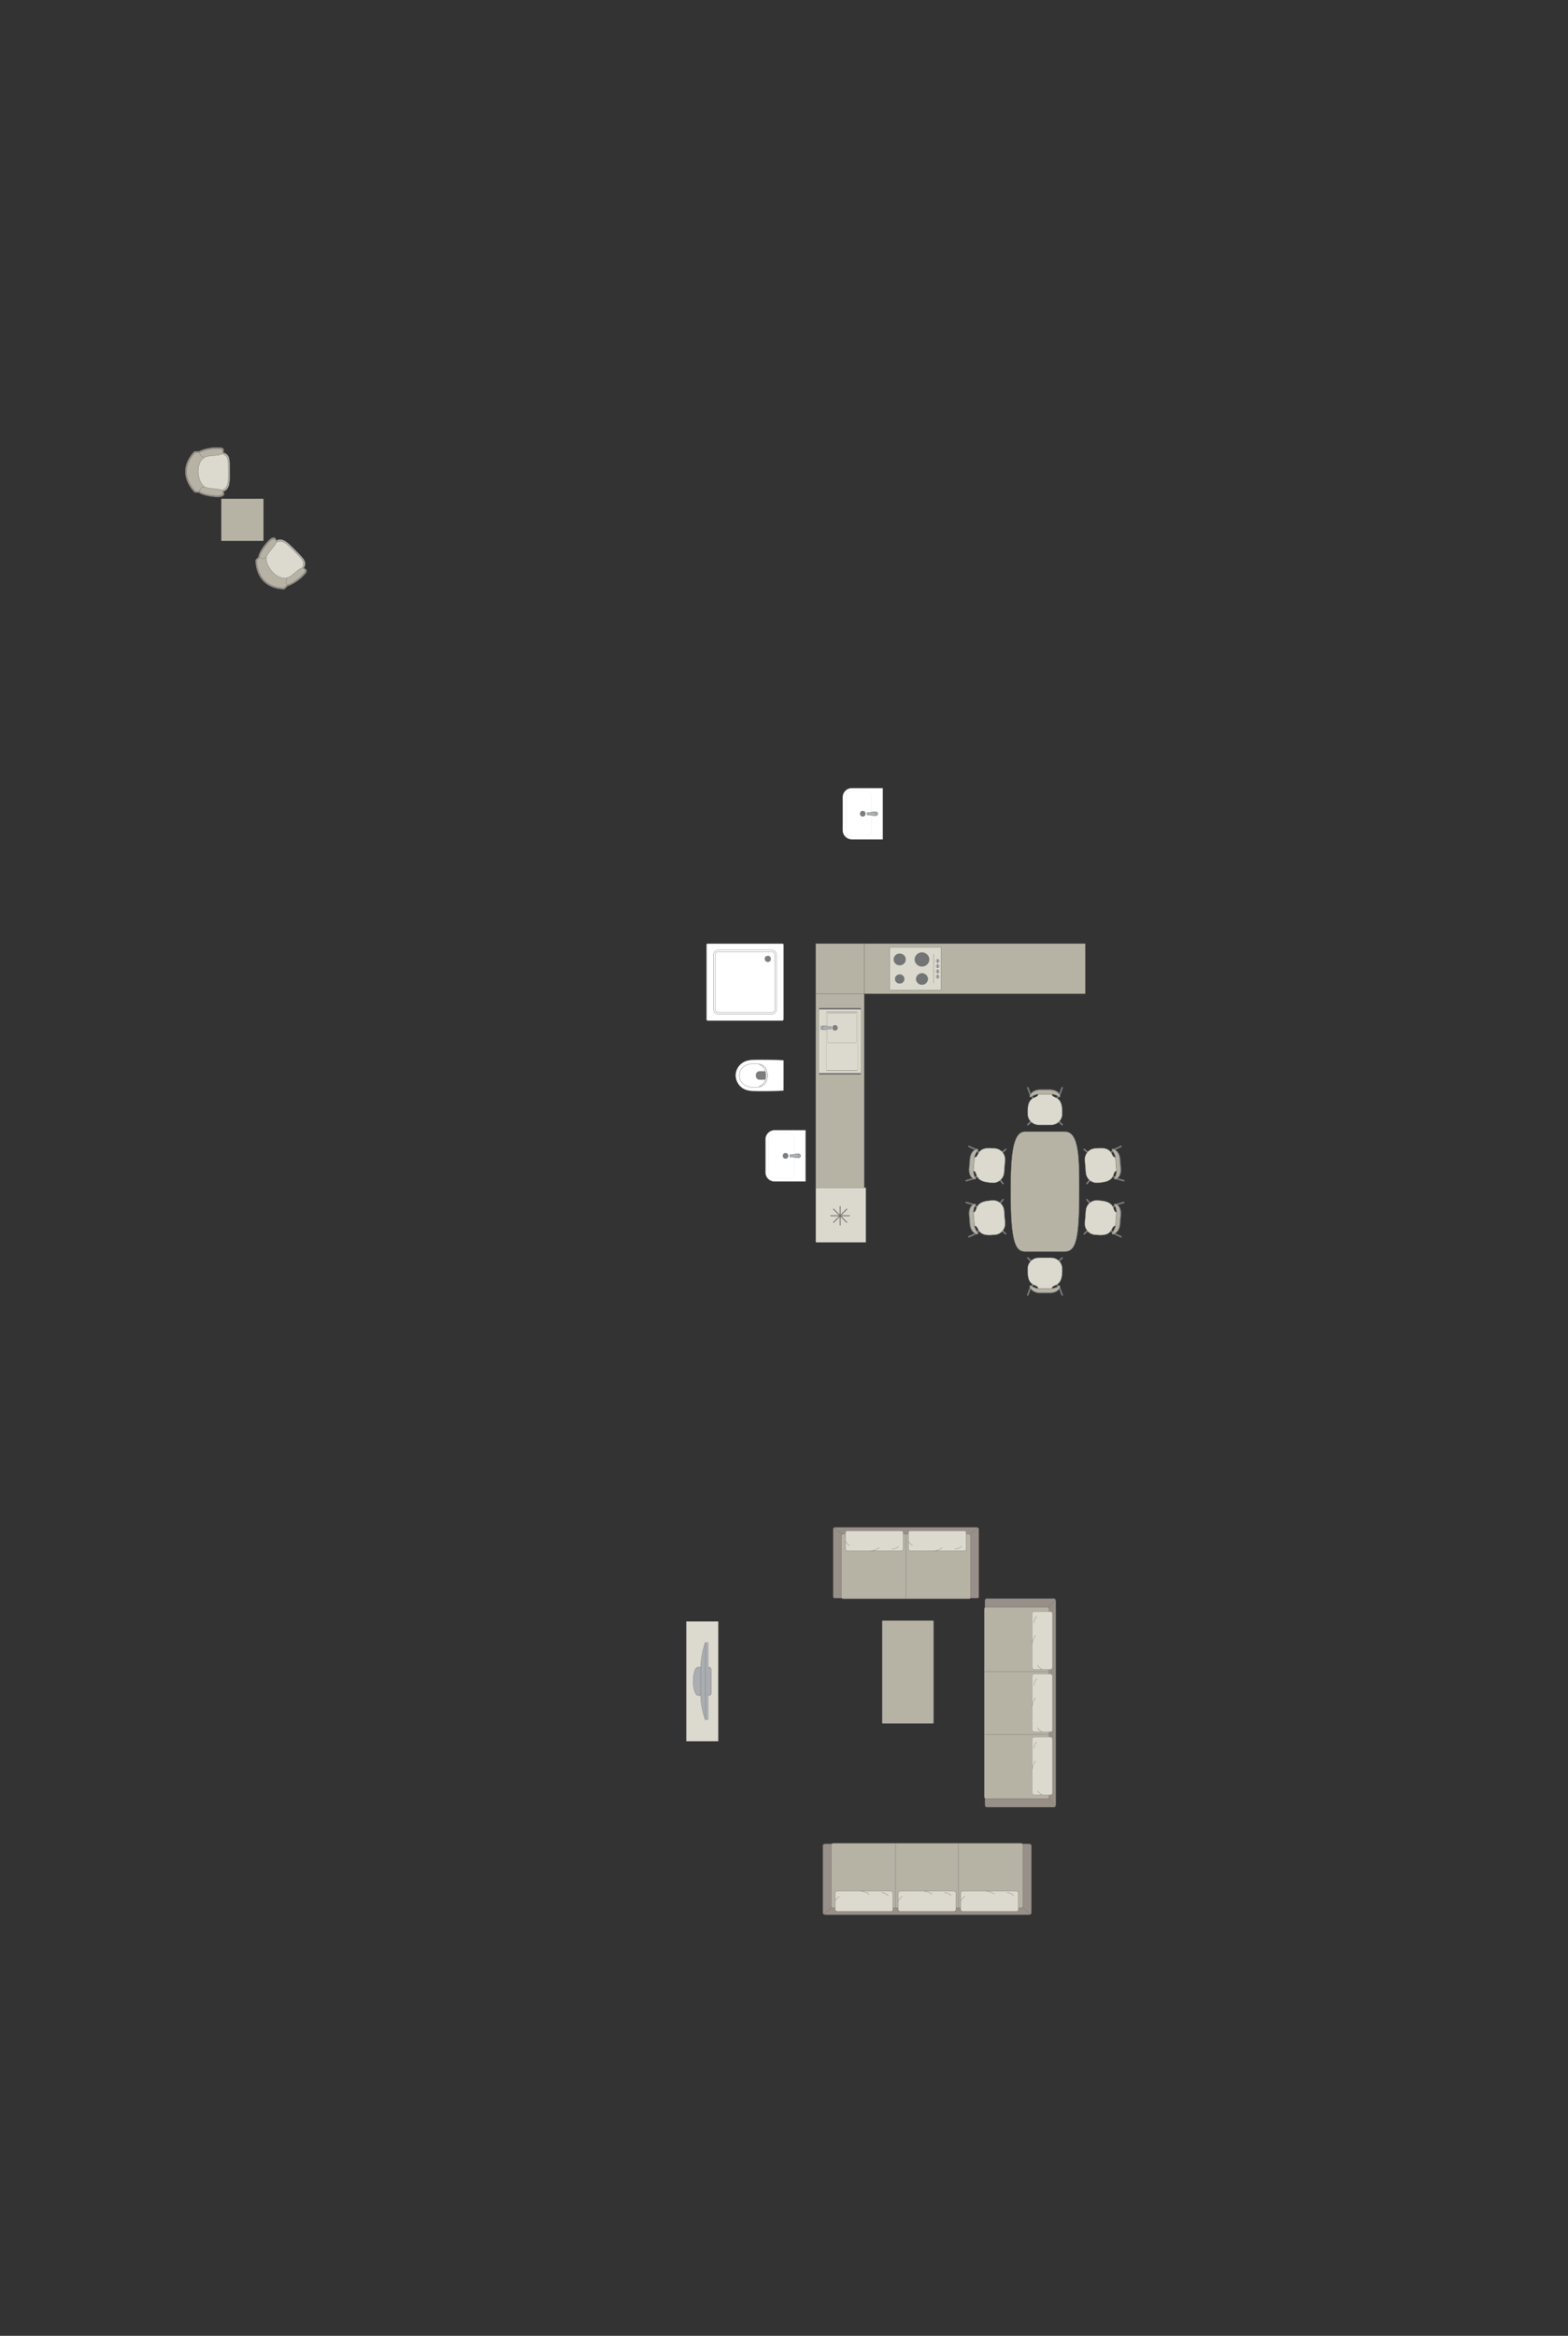 <?xml version="1.0" encoding="UTF-8"?>
<!DOCTYPE svg PUBLIC "-//W3C//DTD SVG 1.1//EN" "http://www.w3.org/Graphics/SVG/1.1/DTD/svg11.dtd">
<!-- Creator: CorelDRAW -->
<svg xmlns="http://www.w3.org/2000/svg" xml:space="preserve" width="183.072mm" height="272.687mm" version="1.1" style="shape-rendering:geometricPrecision; text-rendering:geometricPrecision; image-rendering:optimizeQuality; fill-rule:evenodd; clip-rule:evenodd"
viewBox="0 0 16796.21 25018.03"
 xmlns:xlink="http://www.w3.org/1999/xlink"
 xmlns:xodm="http://www.corel.com/coreldraw/odm/2003">
 <rect x="0" y="0" width="16796.21" height="25018.03" fill="#333333" stroke="none"/>
 <defs>
  <style type="text/css">
   <![CDATA[
    .str4 {stroke:#727271;stroke-width:9.71;stroke-miterlimit:22.926}
    .str2 {stroke:#727271;stroke-width:3.23;stroke-miterlimit:22.926}
    .str0 {stroke:#727271;stroke-width:3.23;stroke-linejoin:round;stroke-miterlimit:22.926}
    .str3 {stroke:#727271;stroke-width:3.23;stroke-linecap:round;stroke-miterlimit:22.926}
    .str1 {stroke:#727271;stroke-width:3.23;stroke-linecap:round;stroke-linejoin:round;stroke-miterlimit:22.926}
    .fil4 {fill:none}
    .fil2 {fill:#DCD9CF}
    .fil9 {fill:#C8C8C8}
    .fil0 {fill:#B6B3A5}
    .fil5 {fill:#AAAEB1}
    .fil3 {fill:#989088}
    .fil1 {fill:#7C7D7E}
    .fil8 {fill:#737476}
    .fil7 {fill:#DBD9CD}
    .fil6 {fill:white}
   ]]>
  </style>
 </defs>
 <g id="мебель">
  <g id="_2078447143728">
   <path class="fil0 str0" d="M10826.5 12764.58l0 0c0,-398.3 22.83,-644.23 154.07,-644.23l425.83 0c157.72,0 154.06,305.56 154.06,641.55l0 0c0,490.87 -29.91,642.9 -154.06,642.9l-425.83 0c-107.99,0 -154.07,-115.99 -154.07,-640.22z"/>
   <g>
    <g>
     <rect class="fil1 str1" transform="matrix(-0.091 0.109 0.107 0.093 10721 13158.6)" width="113.28" height="594.73" rx="56.64" ry="56.64"/>
     <rect class="fil1 str1" transform="matrix(-0.107 -0.093 0.091 -0.109 10701.4 12912.4)" width="113.28" height="594.73" rx="56.64" ry="56.64"/>
     <rect class="fil1 str1" transform="matrix(-0.091 0.109 0.107 0.093 10437.5 12894.6)" width="113.28" height="594.73" rx="56.64" ry="56.64"/>
     <rect class="fil1 str1" transform="matrix(-0.107 -0.093 0.091 -0.109 10463.3 13218.3)" width="113.28" height="594.73" rx="56.64" ry="56.64"/>
     <rect class="fil1 str1" transform="matrix(-0.037 0.138 0.171 0.048 10343.1 12869.1)" width="113.28" height="594.73" rx="56.64" ry="56.64"/>
     <rect class="fil1 str1" transform="matrix(-0.059 -0.13 0.161 -0.074 10374.1 13257.6)" width="113.28" height="594.73" rx="56.64" ry="56.64"/>
     <path class="fil2 str1" d="M10436.37 13130.4l-11.84 -146.7c55.12,-2.54 -4.08,-109.42 173.79,-124.89l31.86 -2.54c64.18,-5.11 120.92,43.9 126.1,108.9l10.55 132.57c5.18,65 -43.09,122.36 -107.27,127.47l-29.05 2.31c-181.86,17.11 -136.79,-103.22 -194.14,-97.12z"/>
     <path class="fil1 str1" d="M10473.8 13206.66c0,0 -35.3,-45.95 -37.75,-76.23 -2.45,-30.29 -11.86,-146.71 -11.86,-146.71 0,0 1.41,-49.17 25.24,-77.29 5.29,-9.12 -3.89,-13.8 -12.32,-10.64 0,0 -66.02,15.35 -57.9,117.4 8.13,102.05 7.86,98.78 7.86,98.78 0,0 1.07,81.1 71.85,104.88 23.29,7.28 14.89,-10.18 14.89,-10.18z"/>
     <path class="fil0 str1" d="M10473.91 13206.65c0,0 -32.94,-46.13 -35.38,-76.42 -2.45,-30.29 -11.85,-146.71 -11.85,-146.71 0,0 1.02,-49.14 22.89,-77.1 4.84,-9.09 -3.68,-13.82 -11.47,-10.72 0,0 -60.98,14.95 -52.86,117 8.13,102.05 7.86,98.77 7.86,98.77 0,0 1.48,81.08 67.1,105.25 21.59,7.42 13.71,-10.08 13.71,-10.08z"/>
    </g>
    <g>
     <rect class="fil1 str1" transform="matrix(-0.091 -0.109 0.107 -0.093 10721 12366.5)" width="113.28" height="594.73" rx="56.64" ry="56.64"/>
     <rect class="fil1 str1" transform="matrix(-0.107 0.093 0.091 0.109 10701.4 12612.8)" width="113.28" height="594.73" rx="56.64" ry="56.64"/>
     <rect class="fil1 str1" transform="matrix(-0.091 -0.109 0.107 -0.093 10437.5 12630.5)" width="113.28" height="594.73" rx="56.64" ry="56.64"/>
     <rect class="fil1 str1" transform="matrix(-0.107 0.093 0.091 0.109 10463.3 12306.8)" width="113.28" height="594.73" rx="56.64" ry="56.64"/>
     <rect class="fil1 str1" transform="matrix(-0.037 -0.138 0.171 -0.048 10343.1 12656.1)" width="113.28" height="594.73" rx="56.64" ry="56.64"/>
     <rect class="fil1 str1" transform="matrix(-0.059 0.13 0.161 0.074 10374.1 12267.5)" width="113.28" height="594.73" rx="56.64" ry="56.64"/>
     <path class="fil2 str1" d="M10436.37 12394.74l-11.84 146.7c55.12,2.54 -4.08,109.42 173.79,124.89l31.86 2.54c64.18,5.11 120.92,-43.9 126.1,-108.9l10.55 -132.57c5.18,-65 -43.09,-122.36 -107.27,-127.47l-29.05 -2.31c-181.86,-17.11 -136.79,103.22 -194.14,97.12z"/>
     <path class="fil1 str1" d="M10473.8 12318.48c0,0 -35.3,45.95 -37.75,76.23 -2.45,30.29 -11.86,146.71 -11.86,146.71 0,0 1.41,49.17 25.24,77.29 5.29,9.12 -3.89,13.8 -12.32,10.64 0,0 -66.02,-15.35 -57.9,-117.4 8.13,-102.05 7.86,-98.78 7.86,-98.78 0,0 1.07,-81.1 71.85,-104.88 23.29,-7.28 14.89,10.18 14.89,10.18z"/>
     <path class="fil0 str1" d="M10473.91 12318.49c0,0 -32.94,46.13 -35.38,76.42 -2.45,30.29 -11.85,146.71 -11.85,146.71 0,0 1.02,49.14 22.89,77.1 4.84,9.09 -3.68,13.82 -11.47,10.72 0,0 -60.98,-14.95 -52.86,-117 8.13,-102.05 7.86,-98.77 7.86,-98.77 0,0 1.48,-81.08 67.1,-105.25 21.59,-7.42 13.71,10.08 13.71,10.08z"/>
    </g>
   </g>
   <g>
    <g>
     <rect class="fil1 str1" transform="matrix(0.091 0.109 -0.107 0.093 11666 13158.6)" width="113.28" height="594.73" rx="56.64" ry="56.64"/>
     <rect class="fil1 str1" transform="matrix(0.107 -0.093 -0.091 -0.109 11685.6 12912.4)" width="113.28" height="594.73" rx="56.64" ry="56.64"/>
     <rect class="fil1 str1" transform="matrix(0.091 0.109 -0.107 0.093 11949.4 12894.6)" width="113.28" height="594.73" rx="56.64" ry="56.64"/>
     <rect class="fil1 str1" transform="matrix(0.107 -0.093 -0.091 -0.109 11923.7 13218.3)" width="113.28" height="594.73" rx="56.64" ry="56.64"/>
     <rect class="fil1 str1" transform="matrix(0.037 0.138 -0.171 0.048 12043.8 12869.1)" width="113.28" height="594.73" rx="56.64" ry="56.64"/>
     <rect class="fil1 str1" transform="matrix(0.059 -0.13 -0.161 -0.074 12012.9 13257.6)" width="113.28" height="594.73" rx="56.64" ry="56.64"/>
     <path class="fil2 str1" d="M11950.61 13130.4l11.84 -146.7c-55.12,-2.54 4.08,-109.42 -173.79,-124.89l-31.86 -2.54c-64.18,-5.11 -120.92,43.9 -126.1,108.9l-10.55 132.57c-5.18,65 43.09,122.36 107.27,127.47l29.05 2.31c181.86,17.11 136.79,-103.22 194.14,-97.12z"/>
     <path class="fil1 str1" d="M11913.18 13206.66c0,0 35.3,-45.95 37.75,-76.23 2.45,-30.29 11.86,-146.71 11.86,-146.71 0,0 -1.41,-49.17 -25.24,-77.29 -5.29,-9.12 3.89,-13.8 12.32,-10.64 0,0 66.02,15.35 57.9,117.4 -8.13,102.05 -7.86,98.78 -7.86,98.78 0,0 -1.07,81.1 -71.85,104.88 -23.29,7.28 -14.89,-10.18 -14.89,-10.18z"/>
     <path class="fil0 str1" d="M11913.07 13206.65c0,0 32.94,-46.13 35.38,-76.42 2.45,-30.29 11.85,-146.71 11.85,-146.71 0,0 -1.02,-49.14 -22.89,-77.1 -4.84,-9.09 3.68,-13.82 11.47,-10.72 0,0 60.98,14.95 52.86,117 -8.13,102.05 -7.86,98.77 -7.86,98.77 0,0 -1.48,81.08 -67.1,105.25 -21.59,7.42 -13.71,-10.08 -13.71,-10.08z"/>
    </g>
    <g>
     <rect class="fil1 str1" transform="matrix(0.091 -0.109 -0.107 -0.093 11666 12366.5)" width="113.28" height="594.73" rx="56.64" ry="56.64"/>
     <rect class="fil1 str1" transform="matrix(0.107 0.093 -0.091 0.109 11685.6 12612.8)" width="113.28" height="594.73" rx="56.64" ry="56.64"/>
     <rect class="fil1 str1" transform="matrix(0.091 -0.109 -0.107 -0.093 11949.4 12630.5)" width="113.28" height="594.73" rx="56.64" ry="56.64"/>
     <rect class="fil1 str1" transform="matrix(0.107 0.093 -0.091 0.109 11923.7 12306.8)" width="113.28" height="594.73" rx="56.64" ry="56.64"/>
     <rect class="fil1 str1" transform="matrix(0.037 -0.138 -0.171 -0.048 12043.8 12656.1)" width="113.28" height="594.73" rx="56.64" ry="56.64"/>
     <rect class="fil1 str1" transform="matrix(0.059 0.13 -0.161 0.074 12012.9 12267.5)" width="113.28" height="594.73" rx="56.64" ry="56.64"/>
     <path class="fil2 str1" d="M11950.61 12394.74l11.84 146.7c-55.12,2.54 4.08,109.42 -173.79,124.89l-31.86 2.54c-64.18,5.11 -120.92,-43.9 -126.1,-108.9l-10.55 -132.57c-5.18,-65 43.09,-122.36 107.27,-127.47l29.05 -2.31c181.86,-17.11 136.79,103.22 194.14,97.12z"/>
     <path class="fil1 str1" d="M11913.18 12318.48c0,0 35.3,45.95 37.75,76.23 2.45,30.29 11.86,146.71 11.86,146.71 0,0 -1.41,49.17 -25.24,77.29 -5.29,9.12 3.89,13.8 12.32,10.64 0,0 66.02,-15.35 57.9,-117.4 -8.13,-102.05 -7.86,-98.78 -7.86,-98.78 0,0 -1.07,-81.1 -71.85,-104.88 -23.29,-7.28 -14.89,10.18 -14.89,10.18z"/>
     <path class="fil0 str1" d="M11913.07 12318.49c0,0 32.94,46.13 35.38,76.42 2.45,30.29 11.85,146.71 11.85,146.71 0,0 -1.02,49.14 -22.89,77.1 -4.84,9.09 3.68,13.82 11.47,10.72 0,0 60.98,-14.95 52.86,-117 -8.13,-102.05 -7.86,-98.77 -7.86,-98.77 0,0 -1.48,-81.08 -67.1,-105.25 -21.59,-7.42 -13.71,10.08 -13.71,10.08z"/>
    </g>
   </g>
  </g>
  <g id="_2078447089248">
   <rect class="fil1 str1" transform="matrix(-0.101 -0.1 -0.101 0.1 11070 11998.2)" width="113.28" height="594.73" rx="56.64" ry="56.64"/>
   <rect class="fil1 str1" transform="matrix(0.101 -0.1 0.101 0.1 11317 11998.2)" width="113.28" height="594.73" rx="56.64" ry="56.64"/>
   <rect class="fil1 str1" transform="matrix(-0.101 -0.1 -0.101 0.1 11355.6 11736.6)" width="113.28" height="594.73" rx="56.64" ry="56.64"/>
   <rect class="fil1 str1" transform="matrix(0.101 -0.1 0.101 0.1 11030.9 11736.6)" width="113.28" height="594.73" rx="56.64" ry="56.64"/>
   <rect class="fil1 str1" transform="matrix(-0.134 -0.048 -0.061 0.166 11388.6 11644.5)" width="113.28" height="594.73" rx="56.64" ry="56.64"/>
   <rect class="fil1 str1" transform="matrix(0.134 -0.048 0.061 0.166 10998.8 11644.5)" width="113.28" height="594.73" rx="56.64" ry="56.64"/>
   <path class="fil2 str1" d="M11120.65 11716.74l147.19 -0.16c-1.85,55.15 109.39,4.61 110.7,183.14l0 31.96c0,64.39 -53.35,117.06 -118.55,117.06l-133 0c-65.21,0 -118.56,-52.67 -118.56,-117.06l0 -29.13c-2.62,-182.65 113.77,-128.18 112.22,-185.82z"/>
   <path class="fil1 str1" d="M11041.67 11748.01c0,0 48.6,-31.54 78.98,-31.59 30.39,-0.04 147.19,-0.17 147.19,-0.17 0,0 48.9,5.31 75.04,31.29 8.68,5.99 14.07,-2.79 11.6,-11.45 0,0 -10.06,-67.03 -112.44,-67.03 -102.38,0 -99.1,0 -99.1,0 0,0 -80.94,-5.37 -110.25,63.3 -9.11,22.64 8.97,15.65 8.97,15.65z"/>
   <path class="fil0 str1" d="M11041.67 11748.12c0,0 48.6,-29.17 78.98,-29.2 30.39,-0.04 147.19,-0.17 147.19,-0.17 0,0 48.9,4.91 75.04,28.94 8.68,5.54 14.07,-2.58 11.6,-10.59 0,0 -10.06,-61.98 -112.44,-61.98 -102.38,0 -99.1,0 -99.1,0 0,0 -80.94,-4.96 -110.25,58.53 -9.11,20.94 8.97,14.47 8.97,14.47z"/>
  </g>
  <g id="_2078447111760">
   <rect class="fil1 str1" transform="matrix(-0.101 0.1 -0.101 -0.1 11070 13521.3)" width="113.28" height="594.73" rx="56.64" ry="56.64"/>
   <rect class="fil1 str1" transform="matrix(0.101 0.1 0.101 -0.1 11317 13521.3)" width="113.28" height="594.73" rx="56.64" ry="56.64"/>
   <rect class="fil1 str1" transform="matrix(-0.101 0.1 -0.101 -0.1 11355.6 13782.9)" width="113.28" height="594.73" rx="56.64" ry="56.64"/>
   <rect class="fil1 str1" transform="matrix(0.101 0.1 0.101 -0.1 11030.9 13782.9)" width="113.28" height="594.73" rx="56.64" ry="56.64"/>
   <rect class="fil1 str1" transform="matrix(-0.134 0.048 -0.061 -0.166 11388.6 13874.9)" width="113.28" height="594.73" rx="56.64" ry="56.64"/>
   <rect class="fil1 str1" transform="matrix(0.134 0.048 0.061 -0.166 10998.8 13874.9)" width="113.28" height="594.73" rx="56.64" ry="56.64"/>
   <path class="fil2 str1" d="M11120.65 13802.73l147.19 0.16c-1.85,-55.15 109.39,-4.61 110.7,-183.14l0 -31.96c0,-64.39 -53.35,-117.06 -118.55,-117.06l-133 0c-65.21,0 -118.56,52.67 -118.56,117.06l0 29.13c-2.62,182.65 113.77,128.18 112.22,185.82z"/>
   <path class="fil1 str1" d="M11041.67 13771.46c0,0 48.6,31.54 78.98,31.59 30.39,0.04 147.19,0.17 147.19,0.17 0,0 48.9,-5.31 75.04,-31.29 8.68,-5.99 14.07,2.79 11.6,11.45 0,0 -10.06,67.03 -112.44,67.03 -102.38,0 -99.1,0 -99.1,0 0,0 -80.94,5.37 -110.25,-63.3 -9.11,-22.64 8.97,-15.65 8.97,-15.65z"/>
   <path class="fil0 str1" d="M11041.67 13771.35c0,0 48.6,29.17 78.98,29.2 30.39,0.04 147.19,0.17 147.19,0.17 0,0 48.9,-4.91 75.04,-28.94 8.68,-5.54 14.07,2.58 11.6,10.59 0,0 -10.06,61.98 -112.44,61.98 -102.38,0 -99.1,0 -99.1,0 0,0 -80.94,4.96 -110.25,-58.53 -9.11,-20.94 8.97,-14.47 8.97,-14.47z"/>
  </g>
  <g id="_2078447114112">
   <rect class="fil3 str2" x="8924.97" y="16359.09" width="1559.69" height="757.83" rx="19.51" ry="15.93"/>
   <rect class="fil0 str2" x="9013.43" y="16431.2" width="1382.52" height="693.05" rx="19.05" ry="15.57"/>
   <line class="fil4 str2" x1="9704.69" y1="16431.2" x2="9704.69" y2= "17124.26" />
   <line class="fil4 str2" x1="8930.98" y1="16362.75" x2="9019.88" y2= "16435.13" />
   <line class="fil4 str2" x1="10478.3" y1="16362.77" x2="10389.54" y2= "16435.15" />
   <g>
    <rect class="fil2 str3" x="9056.13" y="16394.65" width="619.02" height="216.25" rx="21.45" ry="19.99"/>
    <path class="fil4 str3" d="M9420.18 16576.55c0,0 -32.07,27.17 -87.17,34.35"/>
    <path class="fil4 str3" d="M9056.13 16506.99c0,0 19.11,33.63 44.28,46.2"/>
    <path class="fil4 str3" d="M9553.78 16592.56c0,0 47.99,-0.54 68.46,-30.34"/>
   </g>
   <g>
    <rect class="fil2 str3" x="9731" y="16394.65" width="619.02" height="216.25" rx="21.45" ry="19.99"/>
    <path class="fil4 str3" d="M10095.06 16576.55c0,0 -32.08,27.17 -87.18,34.35"/>
    <path class="fil4 str3" d="M9731 16506.99c0,0 19.11,33.63 44.28,46.2"/>
    <path class="fil4 str3" d="M10228.65 16592.56c0,0 47.99,-0.54 68.46,-30.34"/>
   </g>
  </g>
  <g id="_2078447122560">
   <rect class="fil3 str2" transform="matrix(-3.78393E-14 -1.429 -0.816 2.16047E-14 11309.2 19355.4)" width="1562.61" height="929.89" rx="19.54" ry="19.54"/>
   <rect class="fil0 str2" transform="matrix(-3.93567E-14 -1.486 -0.819 2.16805E-14 11237 19265.5)" width="1381.35" height="847.43" rx="19.04" ry="19.04"/>
   <line class="fil4 str2" x1="11237.03" y1="18576.92" x2="10543.31" y2= "18576.92" />
   <line class="fil4 str2" x1="11305.55" y1="19349.32" x2="11233.12" y2= "19260.42" />
   <line class="fil4 str2" x1="11305.54" y1="17129.07" x2="11233.08" y2= "17217.82" />
   <g>
    <rect class="fil2 str3" transform="matrix(-1.78927E-14 -0.676 -0.63 1.66901E-14 11273.6 19224.2)" width="916.26" height="343.48" rx="31.74" ry="31.74"/>
    <path class="fil4 str3" d="M11091.55 18860.12c0,0 -27.19,32.07 -34.39,87.17"/>
    <path class="fil4 str3" d="M11161.18 19224.17c0,0 -33.66,-19.11 -46.25,-44.28"/>
    <path class="fil4 str3" d="M11075.52 18726.52c0,0 0.53,-47.99 30.37,-68.46"/>
   </g>
   <g>
    <rect class="fil2 str3" transform="matrix(-1.78927E-14 -0.676 -0.63 1.66901E-14 11273.6 18549.3)" width="916.26" height="343.48" rx="31.74" ry="31.74"/>
    <path class="fil4 str3" d="M11091.55 18185.24c0,0 -27.19,32.08 -34.39,87.18"/>
    <path class="fil4 str3" d="M11161.18 18549.3c0,0 -33.66,-19.11 -46.25,-44.28"/>
    <path class="fil4 str3" d="M11075.52 18051.65c0,0 0.53,-47.99 30.37,-68.46"/>
   </g>
   <g>
    <rect class="fil2 str3" transform="matrix(-1.78927E-14 -0.676 -0.63 1.66901E-14 11273.6 17879.7)" width="916.26" height="343.48" rx="31.74" ry="31.74"/>
    <path class="fil4 str3" d="M11091.55 17515.68c0,0 -27.19,32.08 -34.39,87.18"/>
    <path class="fil4 str3" d="M11161.18 17879.74c0,0 -33.66,-19.11 -46.25,-44.28"/>
    <path class="fil4 str3" d="M11075.52 17382.09c0,0 0.53,-47.99 30.37,-68.46"/>
   </g>
   <line class="fil4 str2" x1="11237.03" y1="17904.42" x2="10543.31" y2= "17904.42" />
  </g>
  <g id="_2078447126736">
   <rect class="fil3 str2" x="8814.94" y="19748.58" width="2232.55" height="758.55" rx="27.92" ry="15.94"/>
   <rect class="fil0 str2" x="8904.84" y="19741.24" width="2052.72" height="693.72" rx="28.29" ry="15.58"/>
   <line class="fil4 str2" x1="9593.42" y1="20434.96" x2="9593.42" y2= "19741.23" />
   <line class="fil4 str2" x1="8821.02" y1="20503.47" x2="8909.92" y2= "20431.04" />
   <line class="fil4 str2" x1="11041.27" y1="20503.46" x2="10952.52" y2= "20431" />
   <g>
    <rect class="fil2 str3" x="8946.17" y="20255.09" width="619.02" height="216.45" rx="21.45" ry="20"/>
    <path class="fil4 str3" d="M9310.22 20289.47c0,0 -32.07,-27.19 -87.17,-34.39"/>
    <path class="fil4 str3" d="M8946.17 20359.1c0,0 19.11,-33.66 44.28,-46.25"/>
    <path class="fil4 str3" d="M9443.82 20273.45c0,0 47.99,0.53 68.46,30.37"/>
   </g>
   <g>
    <rect class="fil2 str3" x="9621.04" y="20255.09" width="619.02" height="216.45" rx="21.45" ry="20"/>
    <path class="fil4 str3" d="M9985.1 20289.47c0,0 -32.08,-27.19 -87.18,-34.39"/>
    <path class="fil4 str3" d="M9621.04 20359.1c0,0 19.11,-33.66 44.28,-46.25"/>
    <path class="fil4 str3" d="M10118.69 20273.45c0,0 47.99,0.53 68.46,30.37"/>
   </g>
   <g>
    <rect class="fil2 str3" x="10290.6" y="20255.09" width="619.02" height="216.45" rx="21.45" ry="20"/>
    <path class="fil4 str3" d="M10654.66 20289.47c0,0 -32.08,-27.19 -87.18,-34.39"/>
    <path class="fil4 str3" d="M10290.6 20359.1c0,0 19.11,-33.66 44.28,-46.25"/>
    <path class="fil4 str3" d="M10788.26 20273.45c0,0 47.99,0.53 68.46,30.37"/>
   </g>
   <line class="fil4 str2" x1="10265.92" y1="20434.96" x2="10265.92" y2= "19741.23" />
  </g>
  <rect class="fil0 str0" x="9450.13" y="17358.31" width="550.48" height="1100.96" rx="2.34" ry="18.68"/>
  <g id="_2078447134608">
   <rect class="fil2 str2" transform="matrix(-6.2562E-15 -0.236 0.252 -6.6673E-15 7351.29 18650)" width="5437.5" height="1359.38"/>
   <g>
    <path class="fil5 str2" d="M7425.82 18008.26l0 0c0,-62.07 13.26,-152.49 52.78,-152.49l114.4 0c14.28,0 25.96,11.69 25.96,25.96l0 252.2c0,14.28 -11.68,25.96 -25.96,25.96l-112.98 0c-35.92,0 -54.2,-90.9 -54.2,-151.64z"/>
    <rect class="fil5 str2" transform="matrix(-3.7352E-15 -0.141 0.152 -4.02768E-15 7557.35 18420.5)" width="5886.59" height="206.33"/>
    <path class="fil5 str2" d="M7505.14 18157.89l0 -302.98c0,0 8.28,-165.75 52.21,-264.61l0 830.2c0,0 -45.94,-95.72 -52.21,-262.61z"/>
   </g>
  </g>
  <g id="_2078447132736">
   <path class="fil0 str2" d="M2389.91 4846.12c80.2,25.68 69.54,74.52 72.1,219.46 -3.28,59.11 13.66,174.41 -72.52,199.95 -86.18,25.54 -249.84,-37.63 -249.84,-37.63l-55.28 -178.51 10.42 -128.68 105.56 -75.66 151.79 -33.52 37.76 34.6z"/>
   <path class="fil2 str2" d="M2379.35 4860.37c74.62,23.81 64.71,69.09 67.08,203.46 -3.05,54.81 12.72,161.7 -67.47,185.38 -80.19,23.68 -232.47,-34.88 -232.47,-34.88l-51.43 -165.5 9.7 -119.31 98.22 -70.15 141.23 -31.08 35.14 32.08z"/>
   <path class="fil3 str2" d="M2081.7 4833.53l48.86 0c0,0 100.7,-54.53 241.14,-39.12 44.74,11.71 18.21,51.71 18.21,51.71 -44.6,36.39 -143.93,6.32 -211.68,50.41 -91.65,65.97 -71.74,257.45 1.07,318.62 36.62,38.78 185.97,19.15 212.6,53.01 0,0 26.29,26.84 -8.39,46.41 -34.67,19.57 -140.74,0.07 -140.74,0.07 0,0 -83.85,-13.4 -112.92,-39.68l-42.9 0c0,0 -226.26,-203.63 -5.27,-441.43z"/>
   <path class="fil0 str2" d="M2090.36 4845.57l46.02 0c0,0 94.84,-51.61 227.09,-37.03 42.13,11.08 17.16,48.94 17.16,48.94 -42,34.42 -135.55,5.97 -199.36,47.69 -86.31,62.43 -67.55,243.62 1.01,301.51 34.49,36.69 175.14,18.12 200.23,50.17 0,0 24.75,25.4 -7.9,43.92 -32.64,18.51 -132.55,0.06 -132.55,0.06 0,0 -78.96,-12.68 -106.34,-37.55l-40.4 0c0,0 -213.09,-192.69 -4.96,-417.7z"/>
   <path class="fil4 str2" d="M2132.89 5266.52c15.55,-49.77 51.1,-53.79 51.1,-53.79"/>
   <path class="fil4 str2" d="M2133.63 4842.18c15.56,49.76 51.96,56.52 51.96,56.52"/>
  </g>
  <g id="_2078447135184">
   <path class="fil0 str2" d="M3254.82 6085.34c38.54,-74.86 -3.52,-101.87 -104.2,-206.15 -44.12,-39.49 -113.67,-133 -192.67,-90.11 -79,42.87 -150.07,203.27 -150.07,203.27l87.15 165.31 98.35 83.63 128.15 -21.15 131.04 -83.62 2.24 -51.18z"/>
   <path class="fil2 str2" d="M3237.28 6082.73c35.92,-69.59 -3.1,-94.6 -96.43,-191.3 -40.91,-36.6 -105.35,-123.33 -178.8,-83.38 -73.44,39.96 -139.71,189.05 -139.71,189.05l80.66 153.39 91.21 77.51 119.06 -19.85 121.84 -77.88 2.17 -47.53z"/>
   <path class="fil3 str2" d="M3045.78 6312.19l34.55 -34.56c0,0 109.77,-32.64 198.17,-142.84 23.36,-39.91 -23.68,-49.45 -23.68,-49.45 -57.27,5.81 -106.24,97.32 -185.33,114.05 -111.45,18.15 -232.76,-131.33 -224.54,-226.06 -1.52,-53.3 117.97,-145.03 112.86,-187.82 0,0 -0.4,-37.56 -38.75,-26.88 -38.35,10.67 -99.57,99.46 -99.57,99.46 0,0 -49.81,68.76 -51.78,107.91l-30.33 30.33c0,0 -16.01,303.98 308.41,315.86z"/>
   <path class="fil0 str2" d="M3043.39 6297.55l32.54 -32.54c0,0 103.55,-30.58 186.76,-134.4 21.95,-37.63 -22.47,-46.74 -22.47,-46.74 -54.05,5.35 -100.08,91.62 -174.69,107.24 -105.18,16.88 -220.04,-124.5 -212.48,-213.91 -1.56,-50.33 111.04,-136.66 106.11,-177.06 0,0 -0.46,-35.46 -36.63,-25.47 -36.18,9.99 -93.78,93.67 -93.78,93.67 0,0 -46.85,64.81 -48.63,101.76l-28.57 28.57c0,0 -14.42,286.93 291.85,298.87z"/>
   <path class="fil4 str2" d="M2775.81 5969.82c46.19,24.19 74.17,1.9 74.17,1.9"/>
   <path class="fil4 str2" d="M3076.38 6269.34c-24.19,-46.19 -3.24,-76.71 -3.24,-76.71"/>
  </g>
  <rect class="fil0 str0" transform="matrix(7.06638E-16 -0.083 -0.332 -2.73581E-14 2822.1 5793.29)" width="5437.5" height="1359.38" rx="23.07" ry="23.07"/>
  <g id="_2078447139072">
   <path class="fil6 str2" d="M9026.17 8538.68l0 354.28c0,53.81 44.01,97.82 97.82,97.82l330.25 0c1.73,0 3.14,-1.4 3.14,-3.14l0 -544.2c0,-1.73 -1.4,-3.14 -3.14,-3.14l-329.69 0c-54.11,0 -98.38,44.27 -98.38,98.38z"/>
   <rect class="fil6 str2" transform="matrix(-2.66633E-15 -0.101 -0.162 4.2773E-15 9333.06 8956.61)" width="4777.32" height="1662.56" rx="425.9" ry="425.9"/>
   <circle class="fil1 str2" transform="matrix(-4.43952E-15 -0.168 -0.167 4.4176E-15 9241.78 8715.54)" r="178.31"/>
   <g>
    <ellipse class="fil5 str2" cx="9382.5" cy="8715.49" rx="21.22" ry="21.18"/>
    <path class="fil5 str2" d="M9318.51 8729.34l-23.71 0c-4.75,0 -8.63,-5.1 -8.63,-11.34l0 -4.92c0,-6.24 3.88,-11.34 8.63,-11.34l23.81 0c15.25,0 63.74,-25.63 63.74,11.34l0 4.92c0,34.93 -48.49,11.34 -63.84,11.34z"/>
   </g>
  </g>
  <g id="_2078447138160">
   <path class="fil6 str2" d="M8198.9 12202.73l0 354.28c0,53.81 44.01,97.82 97.82,97.82l330.25 0c1.73,0 3.14,-1.4 3.14,-3.14l0 -544.2c0,-1.73 -1.4,-3.14 -3.14,-3.14l-329.69 0c-54.11,0 -98.38,44.27 -98.38,98.38z"/>
   <rect class="fil6 str2" transform="matrix(-2.66633E-15 -0.101 -0.162 4.2773E-15 8505.78 12620.7)" width="4777.32" height="1662.56" rx="425.9" ry="425.9"/>
   <circle class="fil1 str2" transform="matrix(-4.43952E-15 -0.168 -0.167 4.4176E-15 8414.5 12379.6)" r="178.31"/>
   <g>
    <ellipse class="fil5 str2" cx="8555.22" cy="12379.54" rx="21.22" ry="21.18"/>
    <path class="fil5 str2" d="M8491.24 12393.39l-23.71 0c-4.75,0 -8.63,-5.1 -8.63,-11.34l0 -4.92c0,-6.24 3.88,-11.34 8.63,-11.34l23.81 0c15.25,0 63.74,-25.63 63.74,11.34l0 4.92c0,34.93 -48.49,11.34 -63.84,11.34z"/>
   </g>
  </g>
  <g id="_2077931261312">
   <path class="fil6 str2" d="M7580.33 10105.98l800 0c7.06,0 12.85,5.86 12.85,13.03l0 799.67c0,7.17 -5.79,13.02 -12.85,13.02l-800 0c-7.08,0 -12.86,-5.85 -12.86,-13.02l0 -799.67c0,-7.17 5.78,-13.03 12.86,-13.03z"/>
   <rect class="fil6 str2" x="7642.95" y="10177" width="674.76" height="683.68" rx="46.78" ry="47.39"/>
   <rect class="fil6 str2" x="7660.1" y="10194.38" width="640.46" height="648.92" rx="31.63" ry="32.05"/>
   <ellipse class="fil1 str2" cx="8225.11" cy="10269.9" rx="31.06" ry="31.47"/>
  </g>
  <g id="_2077931266448">
   <path class="fil6 str2" d="M8392.9 11679.75l0.56 -320.06c0,-2.76 -2,-4.41 -4.39,-4.5 -115.53,-4.17 -227.86,-9.47 -333.29,-2.99 -122.9,4.39 -172.65,94.38 -175.63,155.09 -5.65,61.56 37.43,173.65 175.63,177.8 110.09,7.66 222.19,1.06 333.29,-2.98 1.49,-0.14 3.8,-0.23 3.83,-2.36z"/>
   <path class="fil6 str2" d="M8168.42 11627.47c67.91,-36.69 67.91,-178.53 0,-217.63 -68.14,-34.51 -241.62,-30.77 -248.62,104.46 0,145.9 182.03,149.93 248.62,113.17z"/>
   <path class="fil1 str2" d="M8203.92 11518.66l0 -35.7c-0.02,-5.01 -4.14,-7.84 -8.07,-7.85 -21.07,-0.11 -42.15,-0.22 -63.22,-0.33 -48.34,6.84 -45.61,83.37 0.39,87.8 20.94,-0.12 41.88,-0.25 62.82,-0.37 3.82,0.14 7.95,-1.87 8.06,-5.42l0.02 -38.13z"/>
   <path class="fil6 str2" d="M8143.43 11629.73l-11.95 11.24c46.99,-9.48 85.5,-38.94 87.87,-122.11 -4.21,-76.11 -32.07,-110.44 -86.81,-121.43l12.38 11.17c39.18,18.44 59.71,64.88 59.01,110.06 0.76,42.74 -17.84,91.19 -60.5,111.08z"/>
  </g>
  <polygon class="fil0 str0" points="11624.61,10643.07 9257.72,10643.07 9257.72,10105.98 11624.61,10105.98 "/>
  <polygon class="fil0 str0" points="9257.72,10643.07 8738.85,10643.07 8738.85,10105.98 9257.72,10105.98 "/>
  <polygon class="fil0 str0" points="9257.72,12719.86 8738.85,12719.86 8738.85,10643.07 9257.72,10643.07 "/>
  <g id="_2077931272928">
   <rect class="fil7 str0" x="9530.18" y="10145.16" width="550.48" height="458.73"/>
   <ellipse class="fil8 str0" cx="9637.41" cy="10275.99" rx="63.68" ry="61.56"/>
   <ellipse class="fil8 str0" cx="9637.41" cy="10485.53" rx="49.46" ry="47.81"/>
   <ellipse class="fil8 str0" cx="9876.05" cy="10485.53" rx="62.59" ry="60.5"/>
   <ellipse class="fil8 str0" cx="9876.05" cy="10276.52" rx="77.03" ry="74.46"/>
   <ellipse class="fil9 str0" cx="10044.44" cy="10461.09" rx="16.63" ry="16.08"/>
   <path class="fil8 str2" d="M10041.46 10441.27l5.98 0c0.08,0 0.15,0.06 0.15,0.15l0 32.93c0,1.55 -1.27,2.82 -2.82,2.82l-0.74 0c-1.5,0 -2.72,-1.22 -2.72,-2.72l0 -33.03c0,-0.08 0.06,-0.15 0.15,-0.15z"/>
   <ellipse class="fil9 str0" cx="10044.44" cy="10405.32" rx="16.63" ry="16.08"/>
   <path class="fil8 str2" d="M10041.46 10385.5l5.98 0c0.08,0 0.15,0.06 0.15,0.15l0 32.93c0,1.55 -1.27,2.82 -2.82,2.82l-0.74 0c-1.5,0 -2.72,-1.22 -2.72,-2.72l0 -33.03c0,-0.08 0.06,-0.15 0.15,-0.15z"/>
   <ellipse class="fil9 str0" cx="10044.44" cy="10349.08" rx="16.63" ry="16.08"/>
   <path class="fil8 str2" d="M10041.46 10329.26l5.98 0c0.08,0 0.15,0.06 0.15,0.15l0 32.93c0,1.55 -1.27,2.82 -2.82,2.82l-0.74 0c-1.5,0 -2.72,-1.22 -2.72,-2.72l0 -33.03c0,-0.08 0.06,-0.15 0.15,-0.15z"/>
   <ellipse class="fil9 str0" cx="10044.44" cy="10293.23" rx="16.63" ry="16.08"/>
   <path class="fil8 str2" d="M10041.46 10273.41l5.98 0c0.08,0 0.15,0.06 0.15,0.15l0 32.93c0,1.55 -1.27,2.82 -2.82,2.82l-0.74 0c-1.5,0 -2.72,-1.22 -2.72,-2.72l0 -33.03c0,-0.08 0.06,-0.15 0.15,-0.15z"/>
   <line class="fil4 str1" x1="10002.13" y1="10220.15" x2="10002.13" y2= "10528.9" />
  </g>
  <g id="_2077931276096">
   <rect class="fil7 str0" transform="matrix(1.38319E-13 -5.223 0.404 1.07127E-14 8773.51 11501.2)" width="133.51" height="1111.42" rx="4.99" ry="4.99"/>
   <rect class="fil2 str0" transform="matrix(3.59384E-14 -1.357 0.404 1.07127E-14 8849.63 11466.6)" width="463.25" height="840.47" rx="22.84" ry="22.84"/>
   <rect class="fil7 str0" transform="matrix(1.8116E-14 -0.684 0.372 9.84075E-15 8863.46 11169.3)" width="463.25" height="840.47" rx="22.84" ry="22.84"/>
   <circle class="fil1 str2" transform="matrix(9.38224E-15 -0.354 0.349 9.24696E-15 8811.26 11007.9)" r="42.98"/>
   <circle class="fil1 str2" transform="matrix(1.72011E-14 -0.649 0.64 1.69531E-14 8944.71 11008.4)" r="42.98"/>
   <g>
    <ellipse class="fil5 str2" cx="8811.26" cy="11007.91" rx="21.22" ry="21.18"/>
    <path class="fil5 str2" d="M8875.24 11021.76l23.71 0c4.75,0 8.63,-5.1 8.63,-11.34l0 -4.92c0,-6.24 -3.88,-11.34 -8.63,-11.34l-23.81 0c-15.25,0 -63.74,-25.63 -63.74,11.34l0 4.92c0,34.93 48.49,11.34 63.84,11.34z"/>
   </g>
  </g>
  <g id="_2077931277584">
   <rect class="fil7 str2" transform="matrix(2.56249E-14 -0.968 1 2.64845E-14 8738.85 13307)" width="606.87" height="537.08" rx="7.6" ry="7.6"/>
   <line class="fil4 str4" x1="8895.33" y1="13021.33" x2="9103.69" y2= "13021.33" />
   <line class="fil4 str4" x1="8999.51" y1="12917.15" x2="8999.51" y2= "13125.51" />
   <line class="fil4 str4" x1="8925.83" y1="13095.01" x2="9073.17" y2= "12947.67" />
   <line class="fil4 str4" x1="8925.83" y1="12947.66" x2="9073.17" y2= "13095" />
  </g>
 </g>
 <g id="контур">
  <polygon class="fil4" points="-0,25018.03 16796.21,25018.03 16796.21,0 -0,0 "/>
 </g>
</svg>
